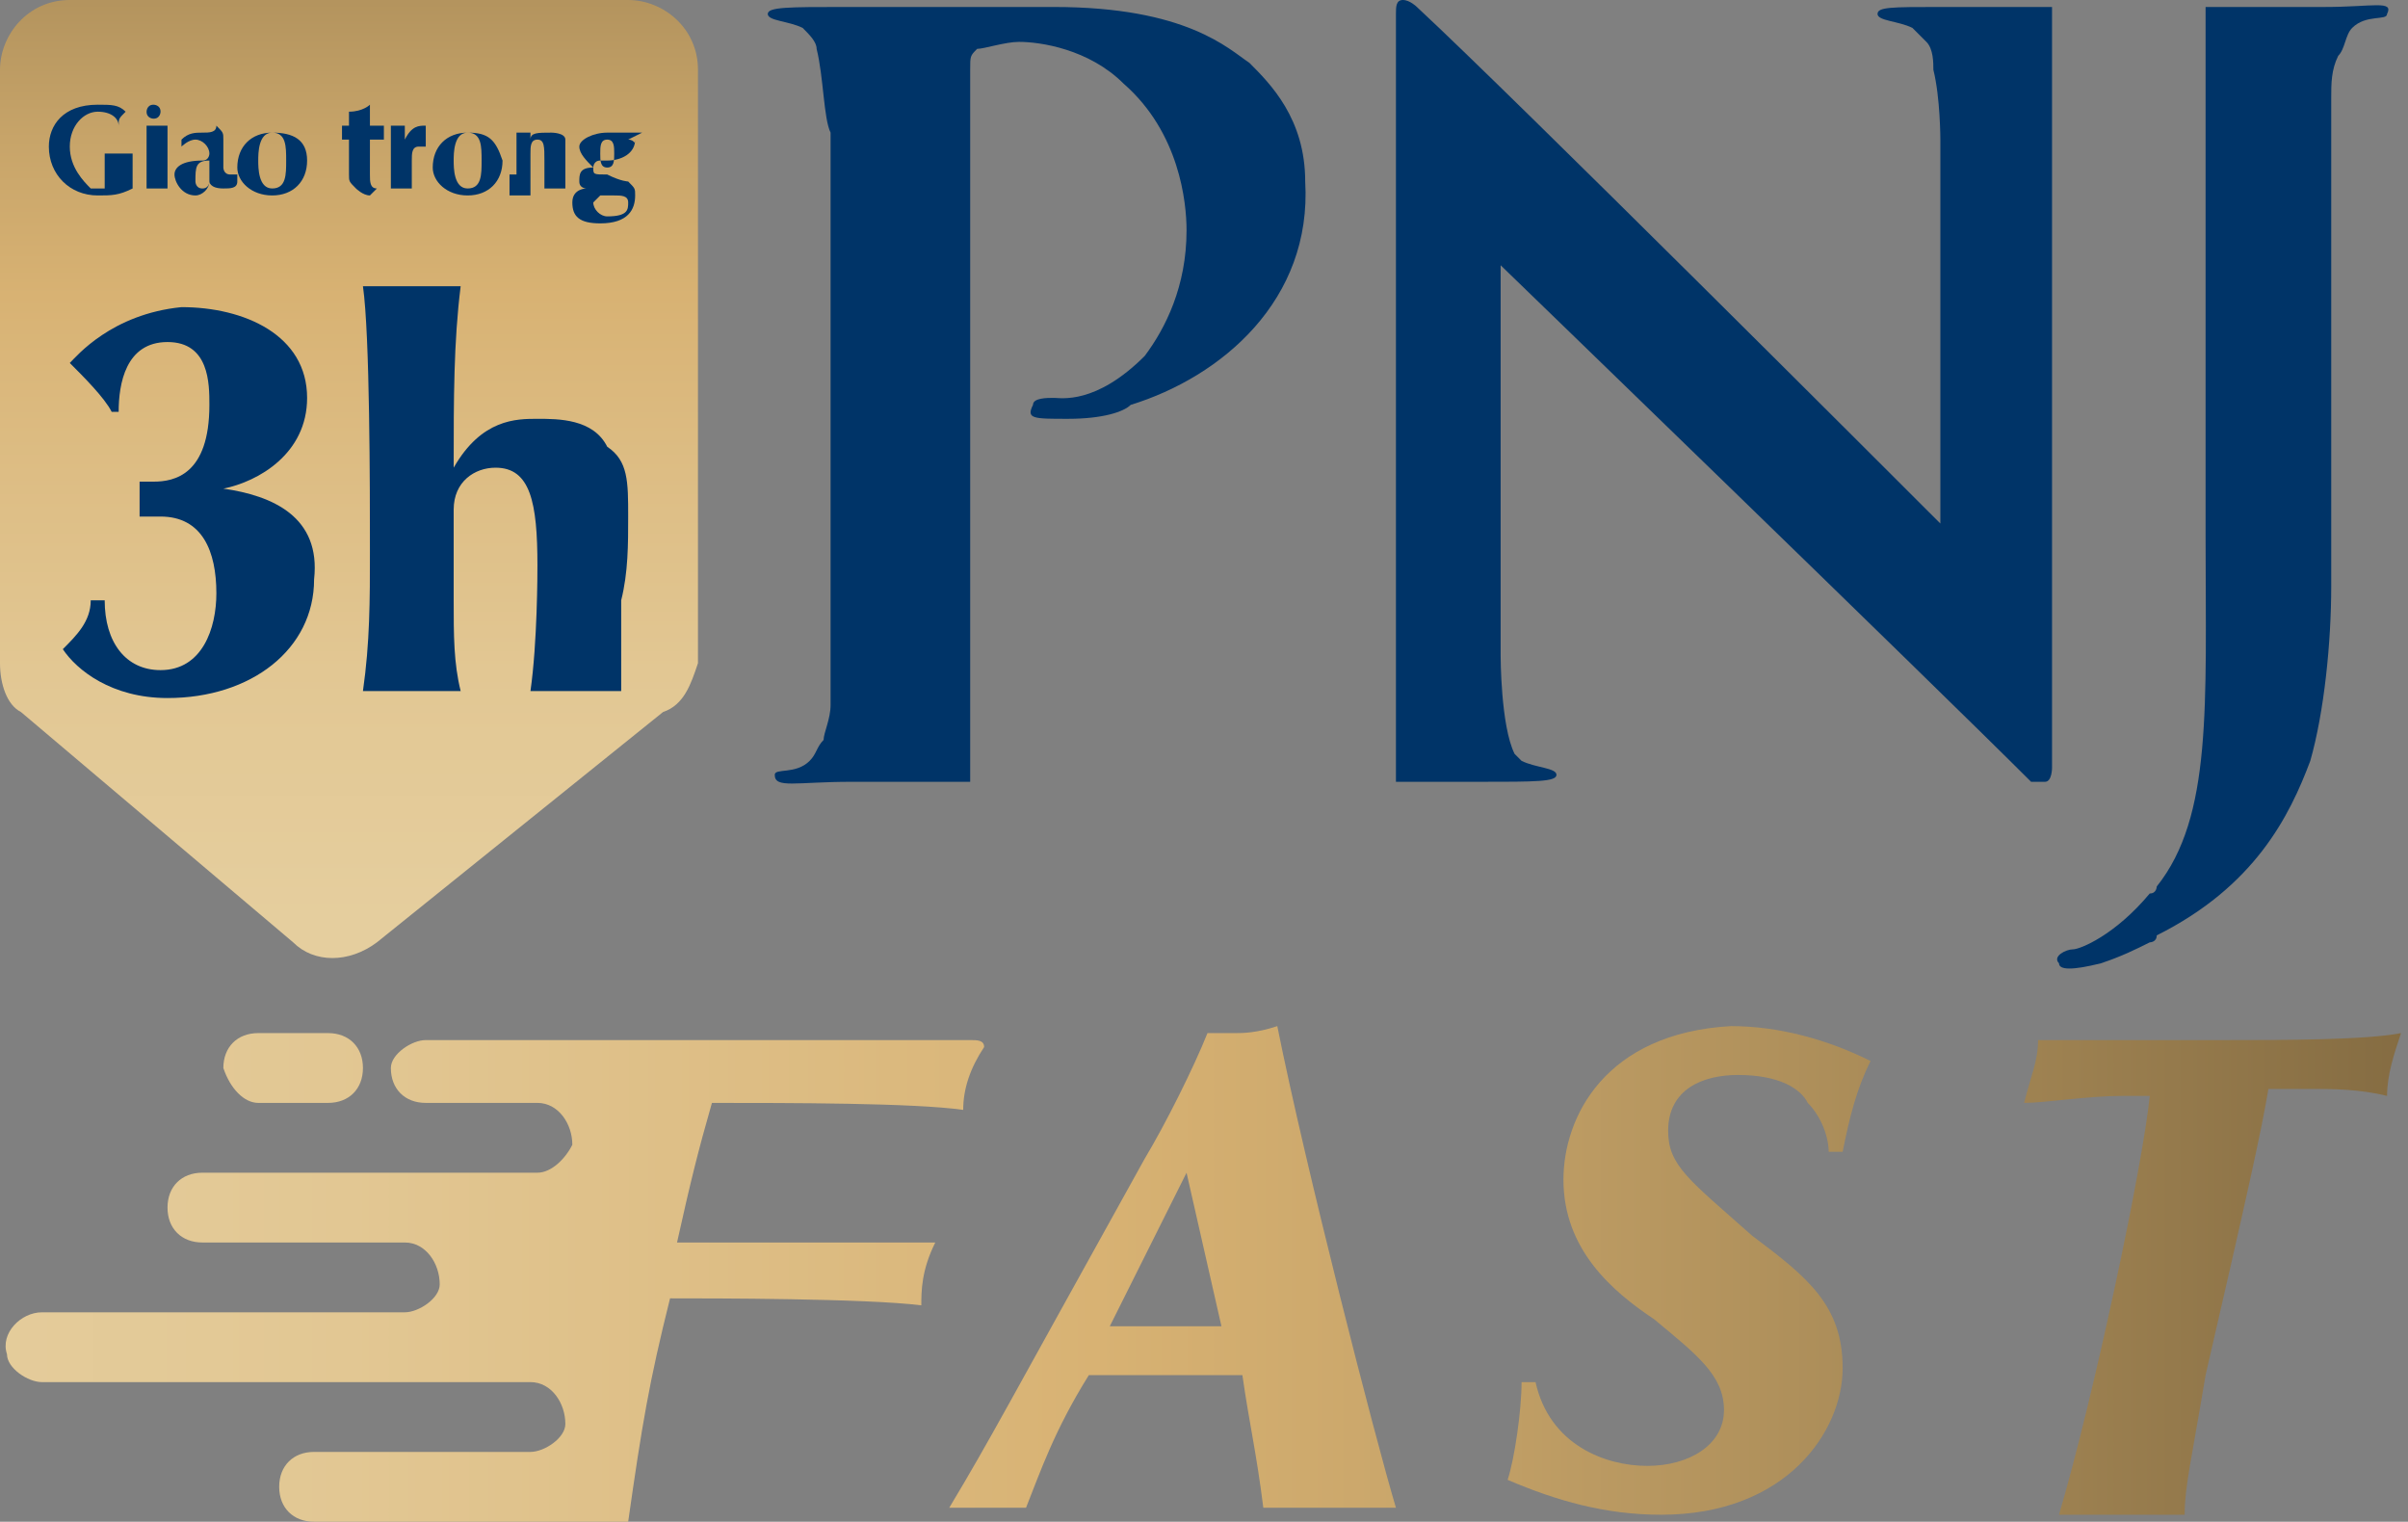 <?xml version="1.0" encoding="utf-8"?>
<!-- Generator: Adobe Illustrator 26.5.0, SVG Export Plug-In . SVG Version: 6.00 Build 0)  -->
<svg version="1.1" id="Layer_1" xmlns="http://www.w3.org/2000/svg" xmlns:xlink="http://www.w3.org/1999/xlink" x="0px" y="0px"
	 viewBox="0 0 34.5 21.8" style="enable-background:new 0 0 34.5 21.8;" xml:space="preserve">
<rect x="0" y="0" width="34.5" height="21.8" fill="#808080" stroke="none"/>
<style type="text/css">
	.st0{fill:#003468;}
	.st1{fill:url(#SVGID_1_);}
	.st2{fill:url(#SVGID_00000096033477020390068010000004695857455527798449_);}
	.st3{fill:url(#SVGID_00000013907685117998884000000008059760351689209998_);}
	.st4{fill:url(#SVGID_00000150809264048176674970000001766079614382762371_);}
	.st5{fill:url(#SVGID_00000072240444509253742740000006213411249472222613_);}
	.st6{fill:url(#SVGID_00000021827439464545546800000005148221144662899638_);}
</style>
<g>
	<g>
		<g>
			<path class="st0" d="M33.3,0.1c-0.8,0-1.7,0-1.7,0l0,7.6c0,2.4,0.1,4-0.7,5c0,0,0,0.1-0.1,0.1c0,0,0,0,0,0
				c-0.5,0.6-1,0.8-1.1,0.8c-0.1,0-0.3,0.1-0.2,0.2c0,0.1,0.2,0.1,0.6,0c0.3-0.1,0.5-0.2,0.7-0.3c0,0,0.1,0,0.1-0.1
				c1.4-0.7,1.9-1.7,2.2-2.5c0.2-0.7,0.3-1.7,0.3-2.5c0-0.7,0-1.6,0-2.2v-2c0-1.3,0-1.8,0-2.2c0,0,0-0.6,0-0.6c0-0.2,0-0.4,0.1-0.6
				c0.1-0.1,0.1-0.3,0.2-0.4c0.2-0.2,0.5-0.1,0.5-0.2C34.3,0,34,0.1,33.3,0.1z"/>
			<path class="st0" d="M17.9,0.9c-0.3-0.2-0.9-0.8-2.8-0.8c-0.7,0-3,0-3,0c-0.8,0-1.1,0-1.1,0.1c0,0.1,0.3,0.1,0.5,0.2
				c0.1,0.1,0.2,0.2,0.2,0.3c0.1,0.4,0.1,1,0.2,1.2c0,0.4,0,1.1,0,2.3v2.5c0,0.9,0,2,0,2.6c0,0.1,0,0.1,0,0.2h0c0,0,0,0,0,0
				c0,0.1,0,0.3,0,0.5c0,0,0,0,0,0.1c0,0.2-0.1,0.4-0.1,0.5c-0.1,0.1-0.1,0.2-0.2,0.3c-0.2,0.2-0.5,0.1-0.5,0.2
				c0,0.2,0.3,0.1,1.1,0.1c0.8,0,1.7,0,1.7,0l0-10.2c0-0.2,0-0.2,0.1-0.3c0.1,0,0.4-0.1,0.6-0.1c0.3,0,1,0.1,1.5,0.6
				c0.8,0.7,0.9,1.7,0.9,2.1c0,0.8-0.3,1.4-0.6,1.8c-0.7,0.7-1.2,0.6-1.3,0.6c-0.1,0-0.3,0-0.3,0.1C14.7,6,14.8,6,15.3,6
				c0.5,0,0.8-0.1,0.9-0.2c1.3-0.4,2.6-1.5,2.5-3.2C18.7,1.7,18.2,1.2,17.9,0.9z"/>
			<path class="st0" d="M27.8,0.1c-0.7,0-0.9,0-0.9,0.1c0,0.1,0.3,0.1,0.5,0.2c0.1,0.1,0.1,0.1,0.2,0.2c0.1,0.1,0.1,0.3,0.1,0.4
				c0.1,0.4,0.1,1,0.1,1l0,0l0,5.5c-0.7-0.7-6.1-6.1-7.5-7.4c0,0-0.1-0.1-0.2-0.1c-0.1,0-0.1,0.1-0.1,0.2l0,11c0,0,0.5,0,1.2,0
				c0.8,0,1.1,0,1.1-0.1c0-0.1-0.3-0.1-0.5-0.2c0,0-0.1-0.1-0.1-0.1c0,0,0,0,0,0c0,0,0,0,0,0c-0.2-0.4-0.2-1.4-0.2-1.4h0V3.8
				c0,0,6.2,6,7.6,7.4c0,0,0.1,0,0.2,0c0.1,0,0.1-0.2,0.1-0.2l0,0l0-10.9H27.8z"/>
		</g>
		<g>
			<linearGradient id="SVGID_1_" gradientUnits="userSpaceOnUse" x1="-30.312" y1="18.269" x2="43.555" y2="18.269">
				<stop  offset="5.494510e-03" style="stop-color:#FFFFFF"/>
				<stop  offset="0.263" style="stop-color:#E6D0A1"/>
				<stop  offset="0.379" style="stop-color:#E5CE9E"/>
				<stop  offset="0.478" style="stop-color:#E2C793"/>
				<stop  offset="0.571" style="stop-color:#DCBB81"/>
				<stop  offset="0.626" style="stop-color:#D8B273"/>
				<stop  offset="0.688" style="stop-color:#C7A469"/>
				<stop  offset="0.809" style="stop-color:#9C8050"/>
				<stop  offset="0.977" style="stop-color:#574527"/>
				<stop  offset="1" style="stop-color:#4D3D21"/>
			</linearGradient>
			<path class="st1" d="M13.9,14.9H6.1c-0.2,0-0.5,0.2-0.5,0.4c0,0.3,0.2,0.5,0.5,0.5h1.6c0.3,0,0.5,0.3,0.5,0.6
				c-0.1,0.2-0.3,0.4-0.5,0.4l-4.8,0c-0.3,0-0.5,0.2-0.5,0.5c0,0.3,0.2,0.5,0.5,0.5l2.9,0c0.3,0,0.5,0.3,0.5,0.6
				c0,0.2-0.3,0.4-0.5,0.4H0.6c-0.3,0-0.6,0.3-0.5,0.6c0,0.2,0.3,0.4,0.5,0.4h7c0.3,0,0.5,0.3,0.5,0.6c0,0.2-0.3,0.4-0.5,0.4H4.5
				c-0.3,0-0.5,0.2-0.5,0.5c0,0.3,0.2,0.5,0.5,0.5H9l0,0c0.2-1.4,0.3-2,0.6-3.2c0.6,0,2.8,0,3.6,0.1c0-0.2,0-0.5,0.2-0.9
				c-0.4,0-2.4,0-2.8,0c-0.3,0-0.7,0-0.9,0c0.2-0.9,0.3-1.3,0.5-2c1.1,0,2.9,0,3.6,0.1c0-0.3,0.1-0.6,0.3-0.9l0,0h0c0,0,0,0,0,0
				C14.1,14.9,14,14.9,13.9,14.9z"/>
			
				<linearGradient id="SVGID_00000081610204070836186350000008545590307753774007_" gradientUnits="userSpaceOnUse" x1="-37.053" y1="18.235" x2="47.221" y2="18.235">
				<stop  offset="5.494510e-03" style="stop-color:#FFFFFF"/>
				<stop  offset="0.263" style="stop-color:#E6D0A1"/>
				<stop  offset="0.379" style="stop-color:#E5CE9E"/>
				<stop  offset="0.478" style="stop-color:#E2C793"/>
				<stop  offset="0.571" style="stop-color:#DCBB81"/>
				<stop  offset="0.626" style="stop-color:#D8B273"/>
				<stop  offset="0.688" style="stop-color:#C7A469"/>
				<stop  offset="0.809" style="stop-color:#9C8050"/>
				<stop  offset="0.977" style="stop-color:#574527"/>
				<stop  offset="1" style="stop-color:#4D3D21"/>
			</linearGradient>
			<path style="fill:url(#SVGID_00000081610204070836186350000008545590307753774007_);" d="M17.7,14.8c-0.2,0-0.3,0-0.4,0
				c-0.2,0.5-0.6,1.3-0.9,1.8c-2,3.6-2.2,4-2.8,5c0.2,0,0.4,0,0.5,0c0.2,0,0.4,0,0.6,0c0.2-0.5,0.4-1.1,0.9-1.9c0.3,0,0.7,0,1.1,0
				c0.4,0,0.7,0,1.1,0c0.1,0.7,0.2,1.1,0.3,1.9c0.3,0,0.7,0,1,0c0.3,0,0.6,0,0.9,0c-0.3-1-1.3-4.9-1.7-6.9
				C18,14.8,17.8,14.8,17.7,14.8z M16.7,19c-0.3,0-0.6,0-0.8,0l1.1-2.2l0.5,2.2C17.3,19,17.1,19,16.7,19z"/>
			
				<linearGradient id="SVGID_00000070817902628590596150000013946609329326963335_" gradientUnits="userSpaceOnUse" x1="-38.014" y1="18.284" x2="46.259" y2="18.284">
				<stop  offset="5.494510e-03" style="stop-color:#FFFFFF"/>
				<stop  offset="0.263" style="stop-color:#E6D0A1"/>
				<stop  offset="0.379" style="stop-color:#E5CE9E"/>
				<stop  offset="0.478" style="stop-color:#E2C793"/>
				<stop  offset="0.571" style="stop-color:#DCBB81"/>
				<stop  offset="0.626" style="stop-color:#D8B273"/>
				<stop  offset="0.688" style="stop-color:#C7A469"/>
				<stop  offset="0.809" style="stop-color:#9C8050"/>
				<stop  offset="0.977" style="stop-color:#574527"/>
				<stop  offset="1" style="stop-color:#4D3D21"/>
			</linearGradient>
			<path style="fill:url(#SVGID_00000070817902628590596150000013946609329326963335_);" d="M22.4,16.9c0,1,0.7,1.6,1.3,2
				c0.6,0.5,1,0.8,1,1.3c0,0.5-0.5,0.8-1.1,0.8c-0.6,0-1.4-0.3-1.6-1.2l-0.2,0c0,0.4-0.1,1.1-0.2,1.4c0.7,0.3,1.4,0.5,2.2,0.5
				c1.8,0,2.6-1.2,2.6-2.1c0-0.9-0.5-1.3-1.3-1.9c-0.9-0.8-1.2-1-1.2-1.5c0-0.6,0.5-0.8,1-0.8c0.6,0,0.9,0.2,1,0.4
				c0.2,0.2,0.3,0.5,0.3,0.7l0.2,0c0.1-0.5,0.2-0.9,0.4-1.3c-0.6-0.3-1.3-0.5-2-0.5C23,14.8,22.4,16,22.4,16.9z"/>
			
				<linearGradient id="SVGID_00000140709017952997654510000016824732121357692091_" gradientUnits="userSpaceOnUse" x1="-38.495" y1="18.269" x2="45.779" y2="18.269">
				<stop  offset="5.494510e-03" style="stop-color:#FFFFFF"/>
				<stop  offset="0.263" style="stop-color:#E6D0A1"/>
				<stop  offset="0.379" style="stop-color:#E5CE9E"/>
				<stop  offset="0.478" style="stop-color:#E2C793"/>
				<stop  offset="0.571" style="stop-color:#DCBB81"/>
				<stop  offset="0.626" style="stop-color:#D8B273"/>
				<stop  offset="0.688" style="stop-color:#C7A469"/>
				<stop  offset="0.809" style="stop-color:#9C8050"/>
				<stop  offset="0.977" style="stop-color:#574527"/>
				<stop  offset="1" style="stop-color:#4D3D21"/>
			</linearGradient>
			<path style="fill:url(#SVGID_00000140709017952997654510000016824732121357692091_);" d="M31.9,14.9c-0.8,0-1.8,0-2.7,0
				c0,0.3-0.1,0.5-0.2,0.9c0.3,0,0.9-0.1,1.4-0.1c0.2,0,0.3,0,0.4,0c-0.1,1-0.8,4.3-1.3,6c0.3,0,0.6,0,0.9,0c0.3,0,0.6,0,0.9,0
				c0-0.4,0.1-0.8,0.3-2c0.6-2.6,0.8-3.5,0.9-4.1c0.2,0,0.4,0,0.6,0c0.3,0,0.7,0,1.1,0.1c0-0.3,0.1-0.6,0.2-0.9
				C33.9,14.9,32.7,14.9,31.9,14.9z"/>
			
				<linearGradient id="SVGID_00000003083044973777758520000016590562730989551035_" gradientUnits="userSpaceOnUse" x1="-35.542" y1="15.339" x2="48.731" y2="15.339">
				<stop  offset="5.494510e-03" style="stop-color:#FFFFFF"/>
				<stop  offset="0.263" style="stop-color:#E6D0A1"/>
				<stop  offset="0.379" style="stop-color:#E5CE9E"/>
				<stop  offset="0.478" style="stop-color:#E2C793"/>
				<stop  offset="0.571" style="stop-color:#DCBB81"/>
				<stop  offset="0.626" style="stop-color:#D8B273"/>
				<stop  offset="0.688" style="stop-color:#C7A469"/>
				<stop  offset="0.809" style="stop-color:#9C8050"/>
				<stop  offset="0.977" style="stop-color:#574527"/>
				<stop  offset="1" style="stop-color:#4D3D21"/>
			</linearGradient>
			<path style="fill:url(#SVGID_00000003083044973777758520000016590562730989551035_);" d="M3.7,15.8h1c0.3,0,0.5-0.2,0.5-0.5
				c0-0.3-0.2-0.5-0.5-0.5h-1c-0.3,0-0.5,0.2-0.5,0.5C3.3,15.6,3.5,15.8,3.7,15.8z"/>
		</g>
	</g>
	
		<linearGradient id="SVGID_00000047743883951387324460000008644592703704997508_" gradientUnits="userSpaceOnUse" x1="4.958" y1="26.94" x2="4.958" y2="-9.321">
		<stop  offset="5.494510e-03" style="stop-color:#FFFFFF"/>
		<stop  offset="0.263" style="stop-color:#E6D0A1"/>
		<stop  offset="0.379" style="stop-color:#E5CE9E"/>
		<stop  offset="0.478" style="stop-color:#E2C793"/>
		<stop  offset="0.571" style="stop-color:#DCBB81"/>
		<stop  offset="0.626" style="stop-color:#D8B273"/>
		<stop  offset="0.688" style="stop-color:#C7A469"/>
		<stop  offset="0.809" style="stop-color:#9C8050"/>
		<stop  offset="0.977" style="stop-color:#574527"/>
		<stop  offset="1" style="stop-color:#4D3D21"/>
	</linearGradient>
	<path style="fill:url(#SVGID_00000047743883951387324460000008644592703704997508_);" d="M9.5,10.2l-4.1,3.3
		c-0.4,0.3-0.9,0.3-1.2,0l-3.9-3.3C0.1,10.1,0,9.8,0,9.5V1c0-0.5,0.4-1,1-1h8c0.5,0,1,0.4,1,1v8.5C9.9,9.8,9.8,10.1,9.5,10.2z"/>
	<g>
		<path class="st0" d="M3.9,2.8c0.3,0,0.5-0.2,0.5-0.5c0-0.3-0.2-0.4-0.5-0.4c-0.3,0-0.5,0.2-0.5,0.5C3.4,2.6,3.6,2.8,3.9,2.8z
			 M3.9,1.9c0.2,0,0.2,0.2,0.2,0.4c0,0.2,0,0.4-0.2,0.4c-0.2,0-0.2-0.3-0.2-0.4C3.7,2.2,3.7,1.9,3.9,1.9z"/>
		<path class="st0" d="M7.3,2.5c0,0.1,0,0.2,0,0.3c0,0,0.1,0,0.2,0c0,0,0.1,0,0.1,0c0,0,0-0.1,0-0.1V2.2c0-0.1,0-0.2,0.1-0.2
			c0.1,0,0.1,0.1,0.1,0.3c0,0.1,0,0.3,0,0.4c0,0,0.1,0,0.1,0c0.1,0,0.1,0,0.2,0c0-0.1,0-0.1,0-0.2V2.2c0-0.1,0-0.1,0-0.2
			c0-0.1-0.2-0.1-0.2-0.1C7.7,1.9,7.6,1.9,7.6,2l0-0.1c0,0-0.1,0-0.1,0c-0.1,0-0.1,0-0.1,0c0,0.1,0,0.2,0,0.3V2.5z"/>
		<path class="st0" d="M6.7,2.8c0.3,0,0.5-0.2,0.5-0.5C7.1,2,7,1.9,6.7,1.9c-0.3,0-0.5,0.2-0.5,0.5C6.2,2.6,6.4,2.8,6.7,2.8z
			 M6.7,1.9c0.2,0,0.2,0.2,0.2,0.4c0,0.2,0,0.4-0.2,0.4c-0.2,0-0.2-0.3-0.2-0.4C6.5,2.2,6.5,1.9,6.7,1.9z"/>
		<path class="st0" d="M5.6,2.7c0,0,0.1,0,0.1,0c0.1,0,0.1,0,0.2,0c0-0.2,0-0.3,0-0.4c0-0.1,0-0.2,0.1-0.2c0,0,0.1,0,0.1,0l0,0
			c0-0.1,0-0.2,0-0.3c-0.1,0-0.2,0-0.3,0.2l0-0.2c0,0-0.1,0-0.1,0c-0.1,0-0.1,0-0.1,0c0,0.2,0,0.3,0,0.5C5.6,2.6,5.6,2.6,5.6,2.7z"
			/>
		<path class="st0" d="M2.2,1.7c0.1,0,0.1-0.1,0.1-0.1c0-0.1-0.1-0.1-0.1-0.1c-0.1,0-0.1,0.1-0.1,0.1C2.1,1.7,2.2,1.7,2.2,1.7z"/>
		<path class="st0" d="M9,7.4C9,6.9,9,6.6,8.7,6.4C8.5,6,8,6,7.7,6C7.4,6,6.9,6,6.5,6.7c0-1,0-1.8,0.1-2.6c-0.2,0-0.4,0-0.7,0
			c-0.2,0-0.5,0-0.7,0C5.3,4.8,5.3,7,5.3,7.9c0,0.7,0,1.3-0.1,2c0.2,0,0.4,0,0.7,0c0.2,0,0.5,0,0.7,0C6.5,9.5,6.5,9.1,6.5,8.6
			c0-0.3,0-1,0-1.3c0-0.4,0.3-0.6,0.6-0.6c0.5,0,0.6,0.5,0.6,1.4c0,0.1,0,1.1-0.1,1.8c0.2,0,0.4,0,0.6,0c0.2,0,0.5,0,0.7,0
			c0-0.4,0-0.8,0-1.3C9,8.2,9,7.8,9,7.4z"/>
		<path class="st0" d="M5.4,2.7C5.4,2.7,5.4,2.7,5.4,2.7C5.4,2.7,5.4,2.7,5.4,2.7c-0.1,0-0.1-0.1-0.1-0.2c0-0.2,0-0.3,0-0.5
			c0,0,0.1,0,0.2,0c0,0,0,0,0-0.1c0,0,0,0,0-0.1c-0.1,0-0.1,0-0.2,0c0-0.1,0-0.2,0-0.3l0,0c0,0-0.1,0.1-0.3,0.1c0,0.1,0,0.1,0,0.2
			c0,0-0.1,0-0.1,0c0,0,0,0,0,0.1c0,0,0,0,0,0.1C4.9,2,5,2,5,2c0,0.1,0,0.4,0,0.5c0,0.1,0,0.1,0.1,0.2c0,0,0.1,0.1,0.2,0.1
			C5.3,2.8,5.3,2.8,5.4,2.7C5.4,2.7,5.4,2.7,5.4,2.7z"/>
		<path class="st0" d="M9.2,1.9C9.2,1.9,9.2,1.9,9.2,1.9c0,0-0.1,0-0.1,0c-0.1,0-0.1,0-0.2,0c-0.1,0-0.1,0-0.2,0
			C8.5,1.9,8.3,2,8.3,2.1c0,0.1,0.1,0.2,0.2,0.3v0c-0.2,0-0.2,0.1-0.2,0.2c0,0.1,0.1,0.1,0.1,0.1v0c0,0-0.2,0-0.2,0.2
			c0,0.2,0.1,0.3,0.4,0.3c0.4,0,0.5-0.2,0.5-0.4c0-0.1,0-0.1-0.1-0.2c0,0-0.1,0-0.3-0.1c-0.2,0-0.2,0-0.2-0.1c0,0,0-0.1,0.1-0.1
			c0,0,0,0,0,0c0,0,0.1,0,0.1,0c0.2,0,0.4-0.1,0.4-0.3C9.1,2.1,9.1,2,9,2L9.2,1.9C9.2,2,9.2,2,9.2,1.9z M8.6,2.8c0,0,0.2,0,0.2,0
			C8.9,2.8,9,2.8,9,2.9c0,0.1,0,0.2-0.3,0.2C8.6,3.1,8.5,3,8.5,2.9C8.5,2.9,8.5,2.9,8.6,2.8C8.6,2.8,8.6,2.8,8.6,2.8z M8.7,2.4
			c-0.1,0-0.1-0.1-0.1-0.2c0-0.1,0-0.2,0.1-0.2c0.1,0,0.1,0.1,0.1,0.2C8.8,2.3,8.8,2.4,8.7,2.4z"/>
		<path class="st0" d="M3.2,7c0.5-0.1,1.2-0.5,1.2-1.3c0-0.9-0.9-1.3-1.8-1.3C1.6,4.5,1.1,5.1,1,5.2c0.2,0.2,0.5,0.5,0.6,0.7l0.1,0
			c0-0.4,0.1-1,0.7-1c0.6,0,0.6,0.6,0.6,0.9c0,1-0.5,1.1-0.8,1.1c-0.1,0-0.2,0-0.2,0c0,0.1,0,0.3,0,0.5c0,0,0.2,0,0.3,0
			c0.6,0,0.8,0.5,0.8,1.1c0,0.5-0.2,1.1-0.8,1.1c-0.5,0-0.8-0.4-0.8-1l-0.2,0C1.3,8.9,1.1,9.1,0.9,9.3C1.1,9.6,1.6,10,2.4,10
			c1.2,0,2.1-0.7,2.1-1.7C4.6,7.4,3.9,7.1,3.2,7z"/>
		<path class="st0" d="M2.1,2.7c0,0,0.1,0,0.1,0c0,0,0.1,0,0.2,0c0-0.1,0-0.3,0-0.5c0-0.1,0-0.3,0-0.4c0,0-0.1,0-0.1,0
			c0,0-0.1,0-0.2,0c0,0.1,0,0.3,0,0.4C2.1,2.4,2.1,2.6,2.1,2.7z"/>
		<path class="st0" d="M2.8,2.8C2.9,2.8,3,2.7,3,2.6c0,0,0,0.1,0.2,0.1c0.1,0,0.2,0,0.2-0.1c0,0,0,0,0-0.1c0,0,0,0-0.1,0
			c-0.1,0-0.1-0.1-0.1-0.1c0-0.2,0-0.3,0-0.4c0-0.1,0-0.1-0.1-0.2C3.1,1.9,3,1.9,2.9,1.9c-0.1,0-0.2,0-0.3,0.1c0,0,0,0.1,0,0.1l0,0
			c0,0,0.1-0.1,0.2-0.1C2.9,2,3,2.1,3,2.2c0,0,0,0.1-0.1,0.1C2.6,2.3,2.5,2.4,2.5,2.5C2.5,2.6,2.6,2.8,2.8,2.8z M3,2.3
			c0,0.2,0,0.2,0,0.3c0,0,0,0.1-0.1,0.1c-0.1,0-0.1-0.1-0.1-0.1C2.8,2.4,2.8,2.3,3,2.3z"/>
		<path class="st0" d="M1.4,2.8c0.2,0,0.3,0,0.5-0.1c0-0.1,0-0.2,0-0.3c0-0.1,0-0.2,0-0.2c-0.1,0-0.1,0-0.2,0c-0.1,0-0.1,0-0.2,0
			c0,0.1,0,0.2,0,0.3c0,0.1,0,0.1,0,0.2c-0.1,0-0.1,0-0.2,0C1.2,2.6,1,2.4,1,2.1c0-0.3,0.2-0.5,0.4-0.5c0.2,0,0.3,0.1,0.3,0.2l0,0
			c0-0.1,0-0.1,0.1-0.2C1.7,1.5,1.6,1.5,1.4,1.5c-0.5,0-0.7,0.3-0.7,0.6C0.7,2.5,1,2.8,1.4,2.8z"/>
	</g>
</g>
</svg>

